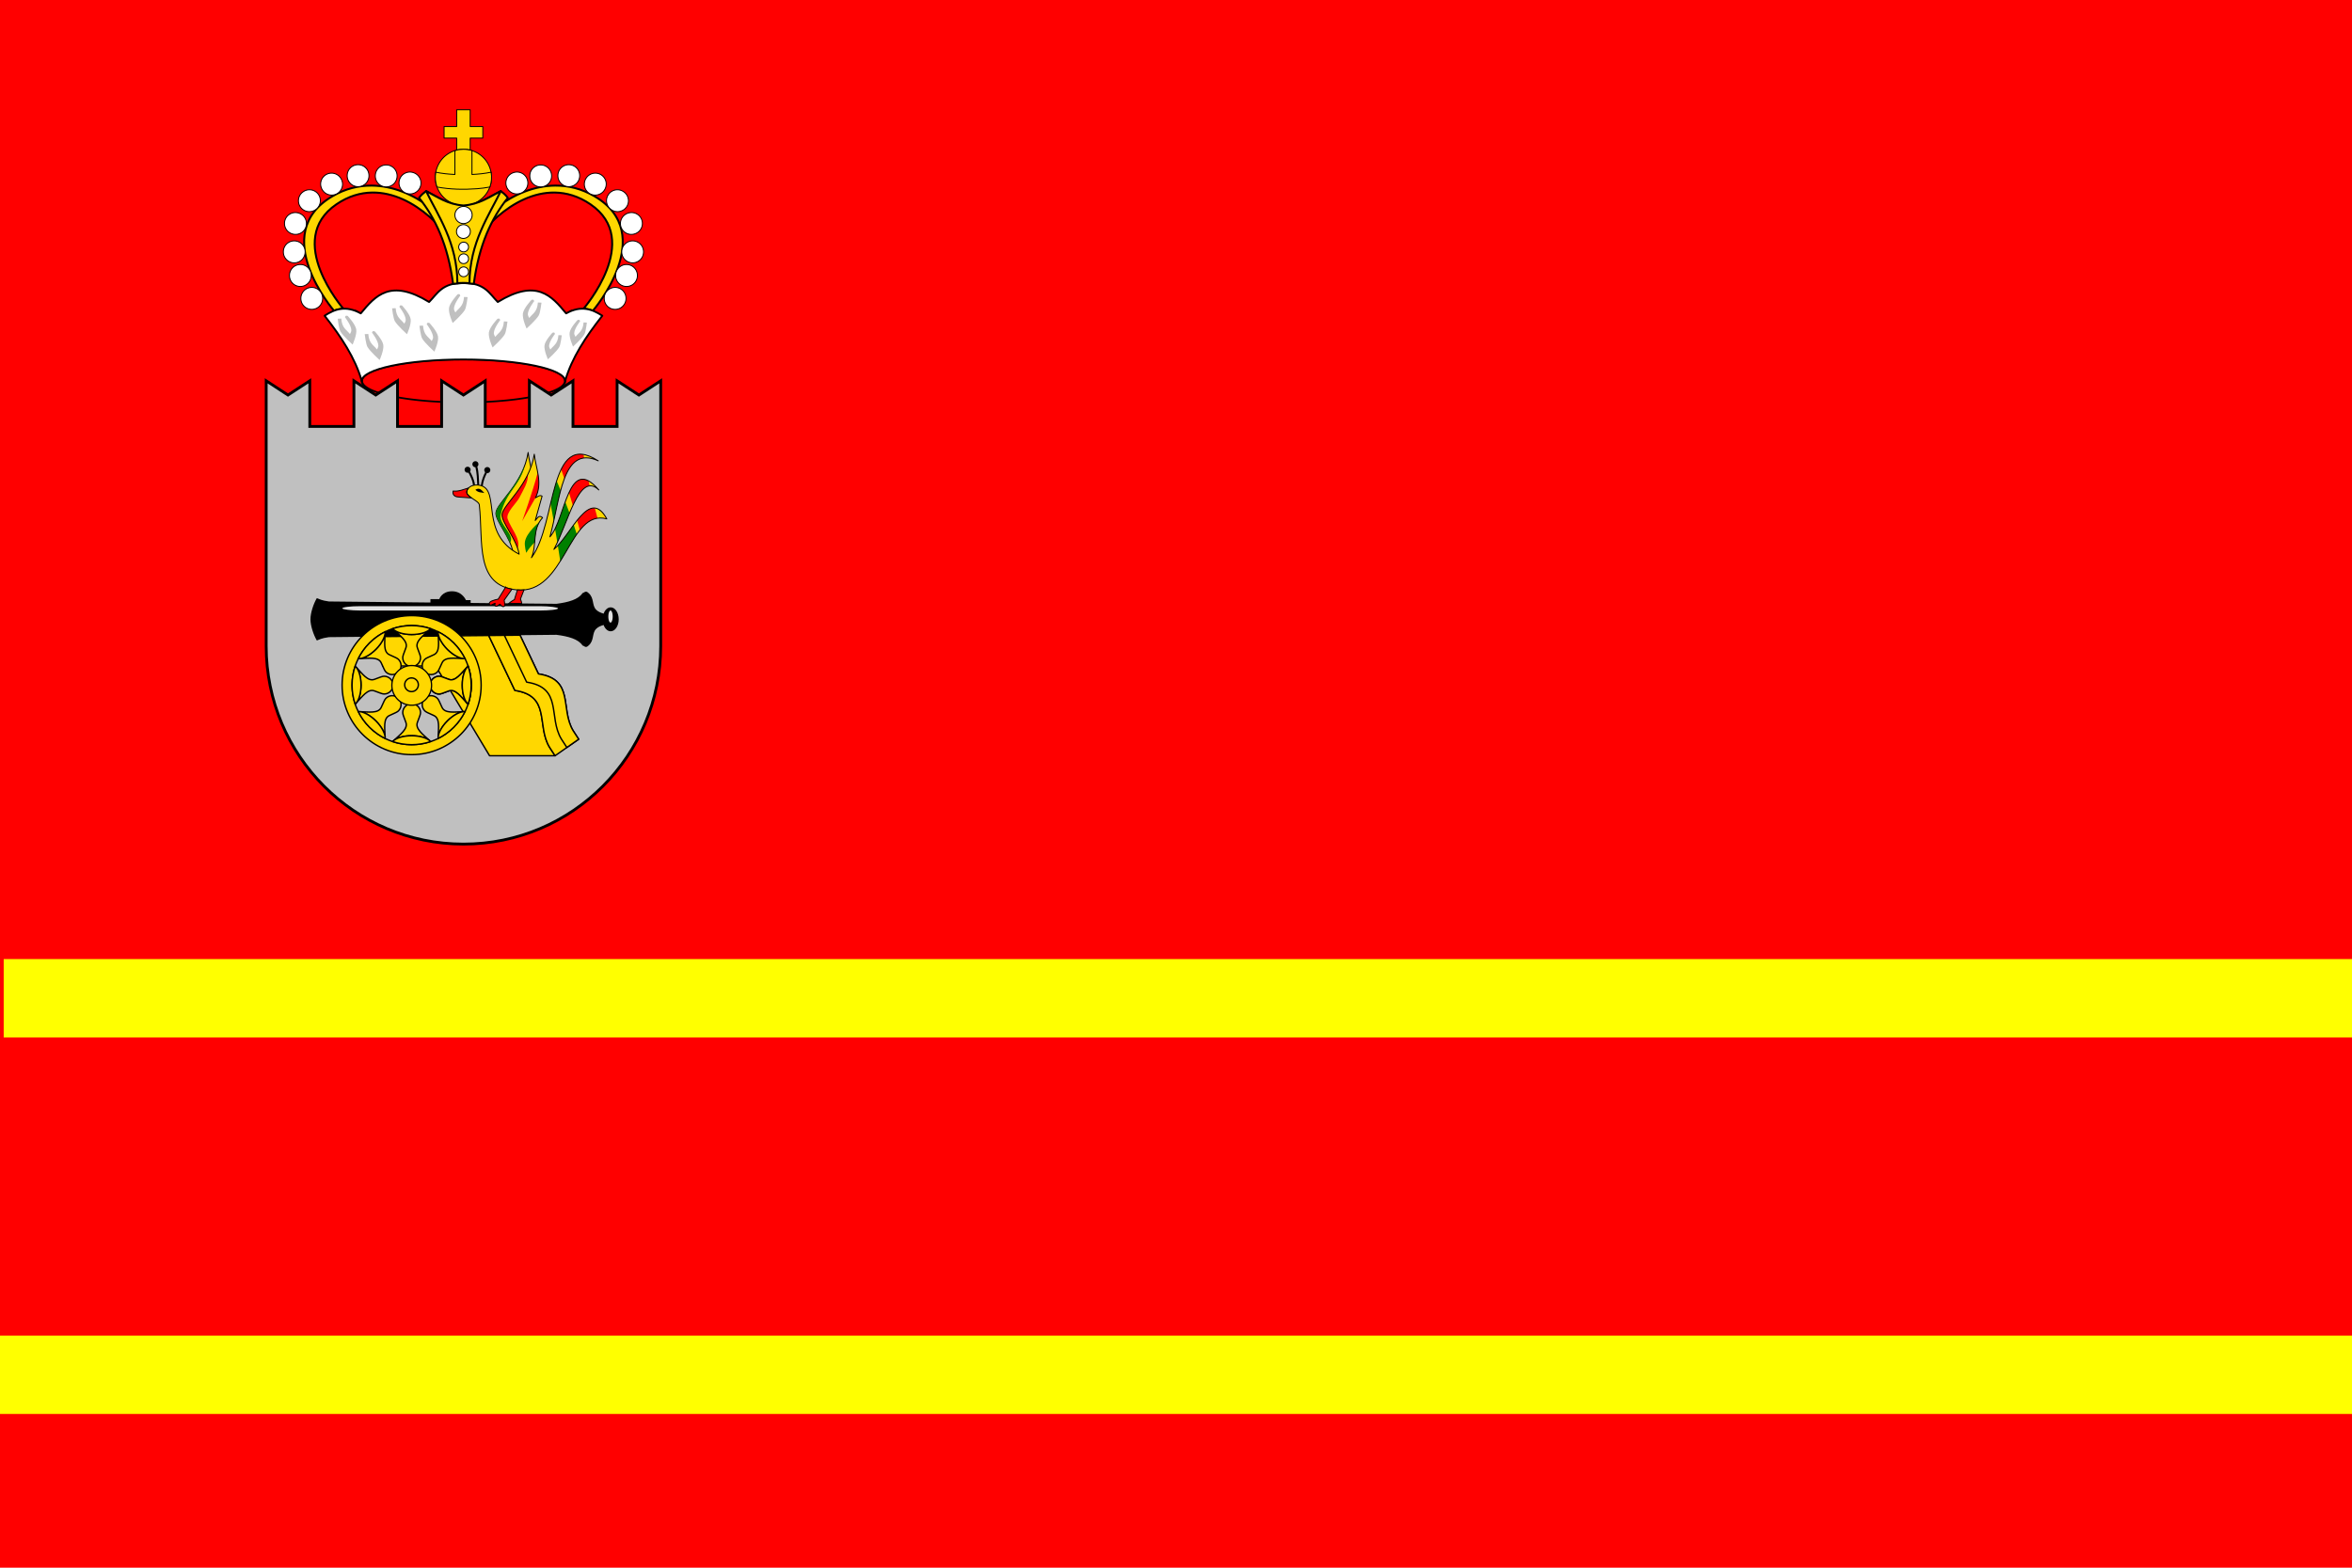 <svg height="600" version="1.1" width="900" xmlns="http://www.w3.org/2000/svg">
<g transform="translate(1264.668,347.069)">
<rect height="600" style="fill:#f00" width="900" x="-1264.668" y="-347.069"/>
<g transform="matrix(.359,0,0,.359,-1224.591,-403.888)">
<path d="m285.062,363.531c-12.563,0.172 -25.458,3.919 -38.094,12.531 -56.134,38.258 7.344,111.312 7.344,111.312l0.031,0.031c5.553,-0.227 11.654,1.136 18.562,4.969 15.644,-18.894 31.539,-37.346 72.844,-12.156 8.986,-8.986 13.679,-20.344 36.594,-20.344 22.914,0 27.608,11.358 36.594,20.344 41.304,-25.19 57.2,-6.738 72.844,12.156 6.909,-3.833 13.009,-5.195 18.562,-4.969l0.031,-0.031c0,0 63.478,-73.055 7.344,-111.312C505.083,367.451 492.188,363.704 479.625,363.531 434.758,362.916 393.903,407.82 382.344,438.938 370.785,407.82 329.929,362.916 285.062,363.531z" style="fill:#f00"/>
<path d="m112.438,-256.781c-13.832,-0.102 -28.033,3.249 -41.844,11.344 -68.836,40.344 1.688,122.062 1.688,122.062 0.009,-0.003 0.022,0.003 0.031,0 3.143,-1.211 6.438,-1.98 9.938,-2.125l-0.031,-0.031c0,0 -63.478,-73.055 -7.344,-111.312 12.636,-8.612 25.531,-12.359 38.094,-12.531 44.867,-0.615 85.722,44.289 97.281,75.406 11.559,-31.117 52.414,-76.022 97.281,-75.406 12.563,0.172 25.458,3.919 38.094,12.531 56.134,38.258 -7.344,111.312 -7.344,111.312L338.25,-125.5c3.5,0.145 6.794,0.914 9.938,2.125 0.009,0.003 0.022,-0.003 0.031,0 0,0 70.523,-81.718 1.688,-122.062 -13.811,-8.094 -28.012,-11.446 -41.844,-11.344 -45.184,0.334 -86.485,37.693 -97.812,68.188 -11.328,-30.495 -52.628,-67.854 -97.812,-68.188 z m -17.562,133.5c0.556,0.21 1.121,0.412 1.688,0.656 -0.562,-0.243 -1.136,-0.446 -1.688,-0.656 z m 230.75,0c-0.556,0.21 -1.121,0.412 -1.688,0.656 0.562,-0.243 1.136,-0.446 1.688,-0.656z" style="stroke:#000;stroke-linejoin:round;fill:#ffd700;stroke-width:2.1" transform="translate(172.094,612.906)"/>
<path d="m491.439,566.226a66.165,18.688 0 1 1 -132.33,0 66.165,18.688 0 1 1 132.33,0z" style="stroke:#000;stroke-linejoin:round;fill:#f00;stroke-width:1.48" transform="matrix(1.638,0,0,1.229,-314.213,-131.575)"/>
<path d="m382.344,459.875c-22.914,0 -27.608,11.358 -36.594,20.344 -41.304,-25.19 -57.2,-6.738 -72.844,12.156 -16.115,-8.941 -27.777,-4.55 -38.562,2.5 17.617,22.389 32.711,45.23 39.625,69.625 0,-12.688 48.523,-22.969 108.375,-22.969 59.852,0 108.375,10.281 108.375,22.969 6.915,-24.395 22.008,-47.236 39.625,-69.625 -10.785,-7.05 -22.447,-11.441 -38.562,-2.5C476.137,473.481 460.242,455.029 418.938,480.219 409.951,471.233 405.258,459.875 382.344,459.875z" style="stroke:#000;stroke-linejoin:round;fill:#fff;stroke-width:2"/>
<path d="m590.434,494.505a13.89,13.89 0 1 1 -27.779,0 13.89,13.89 0 1 1 27.779,0z" style="stroke:#000;stroke-linejoin:round;fill:#fff;stroke-width:1.196" transform="matrix(.836,0,0,.836,62.019,62.989)"/>
<path d="m590.434,494.505a13.89,13.89 0 1 1 -27.779,0 13.89,13.89 0 1 1 27.779,0z" style="stroke:#000;stroke-linejoin:round;fill:#fff;stroke-width:1.196" transform="matrix(.836,0,0,.836,74.182,38.571)"/>
<path d="m590.434,494.505a13.89,13.89 0 1 1 -27.779,0 13.89,13.89 0 1 1 27.779,0z" style="stroke:#000;stroke-linejoin:round;fill:#fff;stroke-width:1.196" transform="matrix(.836,0,0,.836,80.705,13.379)"/>
<path d="m590.434,494.505a13.89,13.89 0 1 1 -27.779,0 13.89,13.89 0 1 1 27.779,0z" style="stroke:#000;stroke-linejoin:round;fill:#fff;stroke-width:1.196" transform="matrix(.285,.786,-.786,.285,785.75,-197.573)"/>
<path d="m590.434,494.505a13.89,13.89 0 1 1 -27.779,0 13.89,13.89 0 1 1 27.779,0z" style="stroke:#000;stroke-linejoin:round;fill:#fff;stroke-width:1.196" transform="matrix(-.5,.67,-.67,-.5,1166.124,233.213)"/>
<path d="m590.434,494.505a13.89,13.89 0 1 1 -27.779,0 13.89,13.89 0 1 1 27.779,0z" style="stroke:#000;stroke-linejoin:round;fill:#fff;stroke-width:1.196" transform="matrix(.694,.467,-.467,.694,353.679,-257.872)"/>
<path d="m590.434,494.505a13.89,13.89 0 1 1 -27.779,0 13.89,13.89 0 1 1 27.779,0z" style="stroke:#000;stroke-linejoin:round;fill:#fff;stroke-width:1.196" transform="matrix(.836,0,0,.836,12.652,-67.849)"/>
<path d="m590.434,494.505a13.89,13.89 0 1 1 -27.779,0 13.89,13.89 0 1 1 27.779,0z" style="stroke:#000;stroke-linejoin:round;fill:#fff;stroke-width:1.196" transform="matrix(.836,0,0,.836,-17.304,-67.586)"/>
<path d="m590.434,494.505a13.89,13.89 0 1 1 -27.779,0 13.89,13.89 0 1 1 27.779,0z" style="stroke:#000;stroke-linejoin:round;fill:#fff;stroke-width:1.196" transform="matrix(.284,.787,-.787,.284,664.74,-240.825)"/>
<path d="m590.434,494.505a13.89,13.89 0 1 1 -27.779,0 13.89,13.89 0 1 1 27.779,0z" style="stroke:#000;stroke-linejoin:round;fill:#fff;stroke-width:1.196" transform="matrix(-.836,0,0,.836,702.667,62.989)"/>
<path d="m590.434,494.505a13.89,13.89 0 1 1 -27.779,0 13.89,13.89 0 1 1 27.779,0z" style="stroke:#000;stroke-linejoin:round;fill:#fff;stroke-width:1.196" transform="matrix(-.836,0,0,.836,690.503,38.571)"/>
<path d="m590.434,494.505a13.89,13.89 0 1 1 -27.779,0 13.89,13.89 0 1 1 27.779,0z" style="stroke:#000;stroke-linejoin:round;fill:#fff;stroke-width:1.196" transform="matrix(-.836,0,0,.836,683.98,13.379)"/>
<path d="m590.434,494.505a13.89,13.89 0 1 1 -27.779,0 13.89,13.89 0 1 1 27.779,0z" style="stroke:#000;stroke-linejoin:round;fill:#fff;stroke-width:1.196" transform="matrix(-.285,.786,.786,.285,-21.064,-197.573)"/>
<path d="m590.434,494.505a13.89,13.89 0 1 1 -27.779,0 13.89,13.89 0 1 1 27.779,0z" style="stroke:#000;stroke-linejoin:round;fill:#fff;stroke-width:1.196" transform="matrix(.5,.67,.67,-.5,-401.439,233.213)"/>
<path d="m590.434,494.505a13.89,13.89 0 1 1 -27.779,0 13.89,13.89 0 1 1 27.779,0z" style="stroke:#000;stroke-linejoin:round;fill:#fff;stroke-width:1.196" transform="matrix(-.694,.467,.467,.694,411.007,-257.872)"/>
<path d="m590.434,494.505a13.89,13.89 0 1 1 -27.779,0 13.89,13.89 0 1 1 27.779,0z" style="stroke:#000;stroke-linejoin:round;fill:#fff;stroke-width:1.196" transform="matrix(-.836,0,0,.836,752.034,-67.849)"/>
<path d="m590.434,494.505a13.89,13.89 0 1 1 -27.779,0 13.89,13.89 0 1 1 27.779,0z" style="stroke:#000;stroke-linejoin:round;fill:#fff;stroke-width:1.196" transform="matrix(-.836,0,0,.836,781.99,-67.586)"/>
<path d="m590.434,494.505a13.89,13.89 0 1 1 -27.779,0 13.89,13.89 0 1 1 27.779,0z" style="stroke:#000;stroke-linejoin:round;fill:#fff;stroke-width:1.196" transform="matrix(-.284,.787,.787,.284,99.945,-240.825)"/>
<path d="m342.531,362c-2.35,2.005 -4.278,2.969 -7.5,7.156 17.375,21.725 30.781,50.107 36.281,91.781l11.031,-1.062 11.031,1.062c5.5,-41.674 18.907,-70.056 36.281,-91.781 -3.222,-4.187 -5.15,-5.151 -7.5,-7.156 -12.206,6.179 -22.712,14.09 -39.812,15.375 -17.101,-1.285 -27.606,-9.196 -39.812,-15.375z" style="stroke:#000;stroke-linejoin:round;fill:#ffd700;stroke-width:2.1"/>
<path d="m375.153,275.305 0,17.888 -13.448,0 0,12.333 13.448,0 0,12.837 14.381,0 0,-12.837 13.448,0 0,-12.333 -13.448,0 0,-17.888z" style="stroke:#000;stroke-linejoin:round;fill:#ffd700;stroke-width:1"/>
<path d="m406.586,330.482a27.905,27.905 0 1 1 -55.811,0 27.905,27.905 0 1 1 55.811,0z" style="stroke:#000;stroke-linejoin:round;fill:#ffd700;stroke-width:0.931" transform="matrix(1.074,0,0,1.074,-24.394,-7.565)"/>
<path d="m342.531,362c12.104,25.128 33.283,54.751 33.375,98.219 1.979,-0.221 4.104,-0.344 6.438,-0.344 2.334,0 4.458,0.123 6.438,0.344 0.092,-43.467 21.271,-73.091 33.375,-98.219 -12.206,6.179 -22.712,14.09 -39.812,15.375 -17.101,-1.285 -27.606,-9.196 -39.812,-15.375z" style="stroke:#000;stroke-linejoin:round;fill:#ffd700;stroke-width:2.1"/>
<path d="m382.344,317.438c-2.917,0.224 -7.064,0.08 -9.094,1.856 0,8.329 0,16.659 0,24.988 -6.835,-0.346 -13.676,-1.001 -20.375,-2.438 -0.966,5.253 -0.531,10.756 1.281,15.781 14.058,2.648 28.491,2.871 42.727,1.835 4.576,-0.378 9.144,-0.934 13.648,-1.835 1.813,-5.024 2.247,-10.53 1.281,-15.781 -6.699,1.438 -13.54,2.091 -20.375,2.438 0,-8.479 0,-16.958 0,-25.438 -2.934,-0.936 -6.014,-1.408 -9.094,-1.406z" style="stroke:#000;stroke-linejoin:round;fill:#ffd700"/>
<path d="m418.571,498.166c0,0 -8.3,8.824 -9.107,14.464 -0.816,5.698 3.929,16.071 3.929,16.071 0,0 10.1,-9.098 12.946,-13.929 1.702,-2.888 2.946,-13.661 2.946,-13.661l-3.839,-0.179c-0.661,10.315 -5.736,11.802 -9.196,16.518 0,0 -1.534,-2.353 -1.518,-4.018 0.053,-5.36 6.786,-13.929 6.786,-13.929 -0.652,-2.264 -1.839,-1.582 -2.946,-1.339z" style="fill:#c0c0c0"/>
<path d="m454.821,477.987c0,0 -8.3,8.824 -9.107,14.464 -0.816,5.698 3.929,16.071 3.929,16.071 0,0 10.1,-9.098 12.946,-13.929 1.702,-2.888 2.946,-13.661 2.946,-13.661l-3.839,-0.179c-0.661,10.315 -5.736,11.802 -9.196,16.518 0,0 -1.534,-2.353 -1.518,-4.018 0.053,-5.36 6.786,-13.929 6.786,-13.929 -0.652,-2.264 -1.839,-1.582 -2.946,-1.339z" style="fill:#c0c0c0"/>
<path d="m477.197,513.001c0,0 -7.705,8.191 -8.454,13.427 -0.757,5.289 3.647,14.919 3.647,14.919 0,0 9.375,-8.445 12.018,-12.929 1.58,-2.68 2.735,-12.681 2.735,-12.681l-3.564,-0.166c-0.614,9.575 -5.324,10.956 -8.537,15.333 0,0 -1.424,-2.184 -1.409,-3.73 0.049,-4.975 6.299,-12.929 6.299,-12.929 -0.605,-2.101 -1.707,-1.468 -2.735,-1.243z" style="fill:#c0c0c0"/>
<path d="m503.983,499.429c0,0 -7.705,8.191 -8.454,13.427 -0.757,5.289 3.647,14.919 3.647,14.919 0,0 9.375,-8.445 12.018,-12.929 1.58,-2.68 2.735,-12.681 2.735,-12.681l-3.564,-0.166c-0.614,9.575 -5.324,10.956 -8.537,15.333 0,0 -1.424,-2.184 -1.409,-3.73 0.049,-4.975 6.299,-12.929 6.299,-12.929 -0.605,-2.101 -1.707,-1.468 -2.735,-1.243z" style="fill:#c0c0c0"/>
<path d="m376.071,472.094c0,0 -8.3,8.824 -9.107,14.464 -0.816,5.698 3.929,16.071 3.929,16.071 0,0 10.1,-9.098 12.946,-13.929 1.702,-2.888 2.946,-13.661 2.946,-13.661l-3.839,-0.179c-0.661,10.315 -5.736,11.802 -9.196,16.518 0,0 -1.534,-2.353 -1.518,-4.018 0.053,-5.36 6.786,-13.929 6.786,-13.929 -0.652,-2.264 -1.839,-1.582 -2.946,-1.339z" style="fill:#c0c0c0"/>
<path d="m346.156,502.63c0,0 8.3,8.824 9.107,14.464 0.816,5.698 -3.929,16.071 -3.929,16.071 0,0 -10.1,-9.098 -12.946,-13.929 -1.702,-2.888 -2.946,-13.661 -2.946,-13.661l3.839,-0.179c0.661,10.315 5.736,11.802 9.196,16.518 0,0 1.534,-2.353 1.518,-4.018 -0.053,-5.36 -6.786,-13.929 -6.786,-13.929 0.652,-2.264 1.839,-1.582 2.946,-1.339z" style="fill:#c0c0c0"/>
<path d="m316.989,484.059c0,0 8.3,8.824 9.107,14.464 0.816,5.698 -3.929,16.071 -3.929,16.071 0,0 -10.1,-9.098 -12.946,-13.929 -1.702,-2.888 -2.946,-13.661 -2.946,-13.661l3.839,-0.179c0.661,10.315 5.736,11.802 9.196,16.518 0,0 1.534,-2.353 1.518,-4.018 -0.053,-5.36 -6.786,-13.929 -6.786,-13.929 0.652,-2.264 1.839,-1.582 2.946,-1.339z" style="fill:#c0c0c0"/>
<path d="m287.822,511.559c0,0 8.3,8.824 9.107,14.464 0.816,5.698 -3.929,16.071 -3.929,16.071 0,0 -10.1,-9.098 -12.946,-13.929 -1.702,-2.888 -2.946,-13.661 -2.946,-13.661l3.839,-0.179c0.661,10.315 5.736,11.802 9.196,16.518 0,0 1.534,-2.353 1.518,-4.018 -0.053,-5.36 -6.786,-13.929 -6.786,-13.929 0.652,-2.264 1.839,-1.582 2.946,-1.339z" style="fill:#c0c0c0"/>
<path d="m259.013,495.13c0,0 8.3,8.824 9.107,14.464 0.816,5.698 -3.929,16.071 -3.929,16.071 0,0 -10.1,-9.098 -12.946,-13.929 -1.702,-2.888 -2.946,-13.661 -2.946,-13.661l3.839,-0.179c0.661,10.315 5.736,11.802 9.196,16.518 0,0 1.534,-2.353 1.518,-4.018 -0.053,-5.36 -6.786,-13.929 -6.786,-13.929 0.652,-2.264 1.839,-1.582 2.946,-1.339z" style="fill:#c0c0c0"/>
<path d="m590.434,494.505a13.89,13.89 0 1 1 -27.779,0 13.89,13.89 0 1 1 27.779,0z" style="stroke:#000;stroke-linejoin:round;fill:#fff;stroke-width:1.523" transform="matrix(.223,.617,-.617,.223,558.976,-78.513)"/>
<path d="m590.434,494.505a13.89,13.89 0 1 1 -27.779,0 13.89,13.89 0 1 1 27.779,0z" style="stroke:#000;stroke-linejoin:round;fill:#fff;stroke-width:1.894" transform="matrix(.179,.496,-.496,.179,524.391,30.639)"/>
<path d="m590.434,494.505a13.89,13.89 0 1 1 -27.779,0 13.89,13.89 0 1 1 27.779,0z" style="stroke:#000;stroke-linejoin:round;fill:#fff;stroke-width:2.676" transform="matrix(.127,.351,-.351,.127,482.888,156.444)"/>
<path d="m590.434,494.505a13.89,13.89 0 1 1 -27.779,0 13.89,13.89 0 1 1 27.779,0z" style="stroke:#000;stroke-linejoin:round;fill:#fff;stroke-width:2.676" transform="matrix(.127,.351,-.351,.127,482.888,168.944)"/>
<path d="m590.434,494.505a13.89,13.89 0 1 1 -27.779,0 13.89,13.89 0 1 1 27.779,0z" style="stroke:#000;stroke-linejoin:round;fill:#fff;stroke-width:2.676" transform="matrix(.127,.351,-.351,.127,482.888,182.872)"/>
<path d="M0,-48.656 0,0 0,234.219C0,350.772 94.135,445.25 210.25,445.25 326.365,445.25 420.5,350.772 420.5,234.219L420.5,0l0,-48.656 -23.219,15.156 -23.25,-15.156 0,48.656L327,0 327,-48.656 303.75,-33.5l-23.219,-15.156 0,48.656 -47.062,0 0,-48.656L210.25,-33.5 187,-48.656 187,0l-47.031,0 0,-48.656L116.75,-33.5 93.5,-48.656 93.5,0 46.469,0l0,-48.656L23.219,-33.5 0,-48.656z" style="fill:#c0c0c0" transform="translate(172.094,612.906)"/>
<path d="M0,-48.656 0,0 0,234.219C0,350.772 94.135,445.25 210.25,445.25 326.365,445.25 420.5,350.772 420.5,234.219L420.5,0l0,-48.656 -23.219,15.156 -23.25,-15.156 0,48.656L327,0 327,-48.656 303.75,-33.5l-23.219,-15.156 0,48.656 -47.062,0 0,-48.656L210.25,-33.5 187,-48.656 187,0l-47.031,0 0,-48.656L116.75,-33.5 93.5,-48.656 93.5,0 46.469,0l0,-48.656L23.219,-33.5 0,-48.656z" style="stroke:#000;fill:none;stroke-width:3" transform="translate(172.094,612.906)"/>
<path d="m370.188,788.625c-10.959,0 -13.594,8.375 -13.594,8.375l-9.438,0 0,3.625L238.938,799.5c-8.337,-1.19 -9.499,-2.372 -12.875,-3.562 -3.627,6.161 -6.781,15.776 -6.781,22.562 0,6.786 3.154,16.433 6.781,22.594 3.376,-1.19 4.538,-2.372 12.875,-3.562l242.5,-2.5c12.564,1.624 23.303,4.433 27.844,11.406 2.027,0.349 3.211,3.251 6.438,0 6.16,-5.243 3.461,-12.776 7.844,-17.5 2.015,-2.172 4.929,-3.447 8.188,-4.375 1.448,3.995 4.269,6.719 7.531,6.719 4.734,0 8.562,-5.73 8.562,-12.781 0,-7.051 -3.829,-12.75 -8.562,-12.75 -3.262,0 -6.083,2.723 -7.531,6.719 -3.258,-0.938 -6.173,-2.235 -8.188,-4.406 -4.382,-4.724 -1.684,-12.257 -7.844,-17.5 -1.21,-1.219 -2.151,-1.552 -2.938,-1.5 -1.31,0.087 -2.233,1.282 -3.5,1.5 -4.541,6.973 -15.279,9.814 -27.844,11.438L390,801.062l0,-3 -5,0c0,0 -3.854,-9.438 -14.812,-9.438z"/>
<path d="m541.429,815.576a2.321,6.429 0 1 1 -4.643,0 2.321,6.429 0 1 1 4.643,0z" style="opacity:0.881;fill:#fff"/>
<rect height="4.643" rx="19.286" ry="2.321" style="opacity:0.881;fill:#fff" width="230" x="253.214" y="804.505"/>
<g style="stroke:#000;fill:#ffd700;stroke-width:1.5">
<path d="m409.219,835.781 -113,1.156 0,31.312 56.469,0 57.5,95.719 69.812,0 -5.906,-9.094c-14.105,-23.428 1.751,-54.694 -36.938,-60.562l-27.875,-58.531 -0.062,0z" style="stroke:#000;stroke-linejoin:round;fill:#ffd700;stroke-width:1.5"/>
<path d="m442.656,835.438 -33.375,0.344 27.875,58.531c38.689,5.869 22.832,37.134 36.938,60.562L480,963.969 505.156,946.344 499.25,937.25c-14.105,-23.428 1.72,-54.663 -36.969,-60.531l-19.625,-41.281z" style="stroke:#000;stroke-linejoin:round;fill:#ffd700;stroke-width:1.5"/>
<path d="m442.656,835.438 -16.688,0.156 23.75,49.906c38.689,5.869 22.832,37.134 36.938,60.562l5.906,9.094 12.594,-8.812L499.25,937.25c-14.105,-23.428 1.72,-54.663 -36.969,-60.531l-19.625,-41.281z" style="stroke:#000;stroke-linejoin:round;fill:#ffd700;stroke-width:1.5"/>
</g>
<g style="fill:#ffd700" transform="translate(29.442,2.576)">
<path d="m297.688,812c-40.928,0 -74.125,33.197 -74.125,74.125 0,40.928 33.197,74.094 74.125,74.094 40.928,0 74.094,-33.166 74.094,-74.094 0,-40.928 -33.166,-74.125 -74.094,-74.125 z m 0,10.625c35.068,0 63.5,28.432 63.5,63.5 0,35.068 -28.432,63.469 -63.5,63.469 -35.068,0 -63.5,-28.401 -63.5,-63.469 0,-35.068 28.432,-63.5 63.5,-63.5z" style="stroke:#000;fill:#ffd700;stroke-width:1.5"/>
<path d="m278.219,826.719c7.234,6.729 15.885,12.82 13.344,19.625 -2.573,6.891 -3.348,8.644 -3.348,10.5 0,5.231 4.348,9.469 9.458,9.469 5.109,0 9.489,-4.237 9.489,-9.469 0,-1.856 -0.775,-3.609 -3.348,-10.5 -2.541,-6.805 6.11,-12.896 13.344,-19.625 -3.663,3.221 -10.997,5.438 -19.469,5.438 -8.472,0 -15.806,-2.217 -19.469,-5.438z" style="stroke:#000;fill:#ffd700;stroke-width:1.5"/>
<path d="m297.688,822.625c-7.094,0 -13.911,1.166 -20.281,3.312 3.308,3.643 11.137,6.219 20.281,6.219 9.156,0 16.981,-2.568 20.281,-6.219 -6.37,-2.146 -13.188,-3.312 -20.281,-3.312z" style="stroke:#000;fill:#ffd700;stroke-width:1.5"/>
<path d="m357.065,866.65c-6.729,7.234 -12.82,15.885 -19.625,13.344 -6.891,-2.573 -8.644,-3.348 -10.5,-3.348 -5.231,0 -9.469,4.348 -9.469,9.458 0,5.109 4.237,9.489 9.469,9.489 1.856,0 3.609,-0.775 10.5,-3.348 6.805,-2.541 12.896,6.11 19.625,13.344 -3.221,-3.663 -5.438,-10.997 -5.438,-19.469 0,-8.472 2.217,-15.806 5.438,-19.469z" style="stroke:#000;fill:#ffd700;stroke-width:1.5"/>
<path d="m361.159,886.118c0,-7.094 -1.166,-13.911 -3.312,-20.281 -3.643,3.308 -6.219,11.137 -6.219,20.281 0,9.156 2.568,16.981 6.219,20.281 2.146,-6.37 3.312,-13.188 3.312,-20.281z" style="stroke:#000;fill:#ffd700;stroke-width:1.5"/>
<path d="m278.212,945.503c7.234,-6.729 15.885,-12.82 13.344,-19.625 -2.573,-6.891 -3.348,-8.644 -3.348,-10.5 0,-5.231 4.348,-9.469 9.458,-9.469 5.109,0 9.489,4.237 9.489,9.469 0,1.856 -0.775,3.609 -3.348,10.5 -2.541,6.805 6.11,12.896 13.344,19.625 -3.663,-3.221 -10.997,-5.438 -19.469,-5.438 -8.472,0 -15.806,2.217 -19.469,5.438z" style="stroke:#000;fill:#ffd700;stroke-width:1.5"/>
<path d="m297.681,949.597c-7.094,0 -13.911,-1.166 -20.281,-3.312 3.308,-3.643 11.137,-6.219 20.281,-6.219 9.156,0 16.981,2.568 20.281,6.219 -6.37,2.146 -13.188,3.312 -20.281,3.312z" style="stroke:#000;fill:#ffd700;stroke-width:1.5"/>
<path d="m357.065,866.65c-6.729,7.234 -12.82,15.885 -19.625,13.344 -6.891,-2.573 -8.644,-3.348 -10.5,-3.348 -5.231,0 -9.469,4.348 -9.469,9.458 0,5.109 4.237,9.489 9.469,9.489 1.856,0 3.609,-0.775 10.5,-3.348 6.805,-2.541 12.896,6.11 19.625,13.344 -3.221,-3.663 -5.438,-10.997 -5.438,-19.469 0,-8.472 2.217,-15.806 5.438,-19.469z" style="stroke:#000;fill:#ffd700;stroke-width:1.5"/>
<path d="m361.159,886.118c0,-7.094 -1.166,-13.911 -3.312,-20.281 -3.643,3.308 -6.219,11.137 -6.219,20.281 0,9.156 2.568,16.981 6.219,20.281 2.146,-6.37 3.312,-13.188 3.312,-20.281z" style="stroke:#000;fill:#ffd700;stroke-width:1.5"/>
<path d="m238.285,905.572c6.729,-7.234 12.82,-15.885 19.625,-13.344 6.891,2.573 8.644,3.348 10.5,3.348 5.231,0 9.469,-4.348 9.469,-9.458 0,-5.109 -4.237,-9.489 -9.469,-9.489 -1.856,0 -3.609,0.775 -10.5,3.348 -6.805,2.541 -12.896,-6.11 -19.625,-13.344 3.221,3.663 5.438,10.997 5.438,19.469 0,8.472 -2.217,15.806 -5.438,19.469z" style="stroke:#000;fill:#ffd700;stroke-width:1.5"/>
<path d="m234.191,886.103c0,7.094 1.166,13.911 3.312,20.281 3.643,-3.308 6.219,-11.137 6.219,-20.281 0,-9.156 -2.568,-16.981 -6.219,-20.281 -2.146,6.37 -3.312,13.188 -3.312,20.281z" style="stroke:#000;fill:#ffd700;stroke-width:1.5"/>
<path d="m241.921,857.872c9.873,-0.357 20.297,-2.167 23.312,4.442 3.053,6.692 3.745,8.48 5.057,9.792 3.699,3.699 9.77,3.621 13.383,0.008 3.613,-3.613 3.713,-9.706 0.014,-13.405 -1.312,-1.312 -3.1,-2.004 -9.792,-5.057 -6.609,-3.015 -4.798,-13.439 -4.442,-23.312 -0.313,4.868 -3.931,11.621 -9.922,17.611 -5.99,5.99 -12.744,9.609 -17.611,9.922z" style="stroke:#000;fill:#ffd700;stroke-width:1.5"/>
<path d="m252.793,841.211c-5.016,5.016 -9.012,10.661 -11.999,16.683 4.916,0.237 12.273,-3.478 18.738,-9.944 6.474,-6.474 10.191,-13.823 9.944,-18.738 -6.022,2.987 -11.667,6.983 -16.683,11.999z" style="stroke:#000;fill:#ffd700;stroke-width:1.5"/>
<path d="m353.436,857.872c-9.873,-0.357 -20.297,-2.167 -23.312,4.442 -3.053,6.692 -3.745,8.48 -5.057,9.792 -3.699,3.699 -9.77,3.621 -13.383,0.008 -3.613,-3.613 -3.713,-9.706 -0.014,-13.405 1.312,-1.312 3.1,-2.004 9.792,-5.057 6.609,-3.015 4.798,-13.439 4.442,-23.312 0.313,4.868 3.931,11.621 9.922,17.611 5.99,5.99 12.744,9.609 17.611,9.922z" style="stroke:#000;fill:#ffd700;stroke-width:1.5"/>
<path d="m342.565,841.211c5.016,5.016 9.012,10.661 11.999,16.683 -4.916,0.237 -12.273,-3.478 -18.738,-9.944 -6.474,-6.474 -10.191,-13.823 -9.944,-18.738 6.022,2.987 11.667,6.983 16.683,11.999z" style="stroke:#000;fill:#ffd700;stroke-width:1.5"/>
<path d="m241.921,914.347c9.873,0.357 20.297,2.167 23.312,-4.442 3.053,-6.692 3.745,-8.48 5.057,-9.792 3.699,-3.699 9.77,-3.621 13.383,-0.008 3.613,3.613 3.713,9.706 0.014,13.405 -1.312,1.312 -3.1,2.004 -9.792,5.057 -6.609,3.015 -4.798,13.439 -4.442,23.312 -0.313,-4.868 -3.931,-11.621 -9.922,-17.611 -5.99,-5.99 -12.744,-9.609 -17.611,-9.922z" style="stroke:#000;fill:#ffd700;stroke-width:1.5"/>
<path d="m252.793,931.008c-5.016,-5.016 -9.012,-10.661 -11.999,-16.683 4.916,-0.237 12.273,3.478 18.738,9.944 6.474,6.474 10.191,13.823 9.944,18.738 -6.022,-2.987 -11.667,-6.983 -16.683,-11.999z" style="stroke:#000;fill:#ffd700;stroke-width:1.5"/>
<path d="m353.436,914.347c-9.873,0.357 -20.297,2.167 -23.312,-4.442 -3.053,-6.692 -3.745,-8.48 -5.057,-9.792 -3.699,-3.699 -9.77,-3.621 -13.383,-0.008 -3.613,3.613 -3.713,9.706 -0.014,13.405 1.312,1.312 3.1,2.004 9.792,5.057 6.609,3.015 4.798,13.439 4.442,23.312 0.313,-4.868 3.931,-11.621 9.922,-17.611 5.99,-5.99 12.744,-9.609 17.611,-9.922z" style="stroke:#000;fill:#ffd700;stroke-width:1.5"/>
<path d="m342.565,931.008c5.016,-5.016 9.012,-10.661 11.999,-16.683 -4.916,-0.237 -12.273,3.478 -18.738,9.944 -6.474,6.474 -10.191,13.823 -9.944,18.738 6.022,-2.987 11.667,-6.983 16.683,-11.999z" style="stroke:#000;fill:#ffd700;stroke-width:1.5"/>
<path d="m349.286,886.112a51.607,51.607 0 1 1 -103.214,0 51.607,51.607 0 1 1 103.214,0z" style="stroke:#000;fill:#ffd700;stroke-width:3.29" transform="matrix(.41,0,0,.41,175.723,523.081)"/>
<path d="m349.286,886.112a51.607,51.607 0 1 1 -103.214,0 51.607,51.607 0 1 1 103.214,0z" style="stroke:#000;fill:#ffd700;stroke-width:10.606" transform="matrix(.141,0,0,.141,255.579,760.793)"/>
</g>
<path d="m451.283,640.611c-5.262,33.911 -33.96,54.076 -34.344,64.656 -0.313,8.639 15.735,26.128 18.188,41.906l13.125,3.781 2.125,-6.656c2.538,-11.88 0.018,-25.171 9.75,-36 -4.015,-3.557 -5.57,0.827 -7.812,3.031l7.312,-26.031c-2.727,-1.632 -4.766,0.83 -7.062,1.781 8.01,-16.016 0.418,-31.06 -1.281,-46.469z" style="stroke:#000;stroke-linejoin:round;fill:#ffd700"/>
<path d="m447.562,654.844c-9.442,25.456 -30.299,41.433 -30.625,50.438 -0.245,6.762 9.532,18.927 14.969,31.469l0.062,0.094c5.99,-7.779 -12.286,-19.71 -9.969,-29.812 5.784,-25.211 20.777,-30.891 25.562,-52.188z" style="fill:#008000"/>
<path d="m441.689,749.064c-2.453,-15.778 -18.496,-33.283 -18.183,-41.921 0.384,-10.58 29.083,-30.739 34.345,-64.65 1.699,15.409 9.273,30.451 1.263,46.467 2.297,-0.952 4.344,-3.399 7.071,-1.768l-7.324,26.011c2.242,-2.204 3.814,-6.587 7.829,-3.03 -11.599,12.907 -5.758,29.35 -11.869,42.679 27.543,-37.038 17.58,-137.85 71.216,-103.288 -38.818,-17.65 -40.535,41.93 -51.518,81.065 16.857,-18.466 19.029,-88.717 52.088,-50.052 -21.155,-20.49 -32.717,35.761 -47.857,63.393 18.81,-15.724 37.619,-66.838 56.429,-32.5 -41.216,-11.293 -43.677,80.791 -95.985,75.658 -44.998,-4.415 -35.566,-50.672 -39.931,-90.592 -0.512,-4.686 -14.229,-8.471 -13.385,-14.142 0.812,-5.452 7.517,-8.328 14.647,-6.566 21.822,5.393 -1.625,51.242 41.164,73.236z" style="fill:#ffd700"/>
<path d="m387.812,678.5c-5.321,1.462 -10.224,3.945 -16.469,3.25 -1.155,5.435 3.665,6.32 6.188,6.438 3.844,0.179 8.431,0.52 13.469,0.938 -2.96,-2.03 -5.502,-4.185 -5.125,-6.719 0.225,-1.514 0.92,-2.834 1.938,-3.906z" style="stroke:#000;stroke-linejoin:round;fill:#f00"/>
<path d="m395.089,680.398c4.499,-2.948 6.88,0.724 9.554,3.482 -3.185,-0.826 -6.369,-0.083 -9.554,-3.482z"/>
<path d="m395.094,649.906c-1.8,0 -3.25,1.45 -3.25,3.25 0,1.8 1.45,3.281 3.25,3.281 0.697,2.504 1.192,5.908 1.469,9.438 0.259,3.303 0.389,6.519 0.5,9.469 0.699,0.03 1.405,0.097 2.125,0.219 -0.122,-3.006 -0.258,-6.36 -0.531,-9.844 -0.288,-3.669 -0.708,-7.225 -1.531,-10.031 0.739,-0.597 1.219,-1.507 1.219,-2.531 0,-1.8 -1.45,-3.25 -3.25,-3.25 z m -8.312,5.906c-1.8,0 -3.25,1.45 -3.25,3.25 0,1.8 1.45,3.25 3.25,3.25 0.303,0 0.596,-0.047 0.875,-0.125 2.315,4.432 4.334,8.226 4.969,13.594 0.659,-0.175 1.347,-0.297 2.062,-0.375 -0.712,-5.791 -2.931,-9.933 -5.281,-14.438 0.396,-0.54 0.625,-1.185 0.625,-1.906 0,-1.8 -1.45,-3.25 -3.25,-3.25 z m 21,0.344c-1.8,0 -3.281,1.45 -3.281,3.25 0,0.9 0.379,1.723 0.969,2.312 -2.116,4.265 -3.936,8.797 -4.594,14.188 0.723,0.197 1.375,0.463 2,0.75 0.567,-5.283 2.366,-9.737 4.5,-14.031 0.135,0.017 0.267,0.062 0.406,0.062 1.8,0 3.25,-1.481 3.25,-3.281 0,-1.8 -1.45,-3.25 -3.25,-3.25z" style="font-family:Sans"/>
<path d="m506.906,642.469c-9.291,-0.105 -15.591,6.285 -20.406,16.219 1.152,3.157 2.317,6.445 3.469,9.844 4.657,-12.177 10.991,-20.905 21,-22.031 -0.228,-1.26 -0.477,-2.537 -0.688,-3.719 -1.165,-0.193 -2.293,-0.3 -3.375,-0.312 z m 1.969,26.688c-5.932,0.354 -10.29,6.231 -14.031,14.312 1.418,4.533 2.765,9.123 4.125,13.719 5.379,-11.494 11.122,-20.184 17.844,-20.938 -0.382,-1.781 -0.73,-3.528 -1.094,-5.281 -2.503,-1.369 -4.764,-1.937 -6.844,-1.812 z m 12.188,30.688c-5.845,0.26 -11.686,5.854 -17.531,13.156 1.002,3.565 1.978,7.071 2.906,10.469 5.453,-6.784 11.448,-11.635 18.812,-12.719 -1.003,-3.513 -1.958,-7.166 -2.906,-10.875 -0.425,-0.039 -0.856,-0.05 -1.281,-0.031z" style="fill:#f00"/>
<path d="m481.719,671c-2.39,7.388 -4.458,15.661 -6.5,24.188 1.11,6.069 2.231,12.361 3.344,18.688 2.391,-10.995 4.628,-22.449 7.406,-32.75 -1.473,-3.571 -2.919,-7.016 -4.25,-10.125 z m 9.125,22.281c-3.571,9.764 -6.824,20.629 -10.844,28.812 0.846,4.918 1.662,9.789 2.438,14.531 4.443,-9.597 8.649,-20.984 13,-31.312 -1.523,-4.12 -3.055,-8.111 -4.594,-12.031 z m 9.031,24.5c-5.639,7.58 -11.268,16.032 -16.906,22.125 0.949,5.89 1.817,11.531 2.562,16.719 6.183,-9.806 11.649,-20.308 17.625,-28.812 -1.044,-3.329 -2.136,-6.678 -3.281,-10.031z" style="fill:#008000"/>
<path d="m461.531,662c-5.237,20.186 -16.562,51.844 -16.562,51.844l14.156,-24.875 1.469,-3.469c2.959,-8.003 2.361,-15.77 0.938,-23.5z" style="fill:#f00"/>
<path d="m463.25,714.906c-0.19,0.151 -13.586,10.834 -15.344,20.781 -0.788,4.457 1.406,11.938 1.406,11.938 2.59,-4.292 5.597,-7.959 8.938,-11.125 0.629,-7.328 1.087,-14.807 5,-21.594z" style="fill:#008000"/>
<path d="m451.094,663.812c-10.249,21.375 -27.299,35.205 -27.594,43.344 -0.272,7.497 11.77,21.666 16.562,35.594 0.083,-0.143 0.185,-0.304 0.25,-0.5 3.152,-9.456 -7.696,-21.275 -10.875,-30.812 -2.18,-6.541 9.715,-17.024 12.5,-22.594 4.411,-8.823 9.343,-15.62 9.156,-25.031z" style="fill:#f00"/>
<path d="m441.689,749.064c-2.453,-15.778 -18.496,-33.283 -18.183,-41.921 0.384,-10.58 29.083,-30.739 34.345,-64.65 1.699,15.409 9.273,30.451 1.263,46.467 2.297,-0.952 4.344,-3.399 7.071,-1.768l-7.324,26.011c2.242,-2.204 3.814,-6.587 7.829,-3.03 -11.599,12.907 -5.758,29.35 -11.869,42.679 27.543,-37.038 17.58,-137.85 71.216,-103.288 -38.818,-17.65 -40.535,41.93 -51.518,81.065 16.857,-18.466 19.029,-88.717 52.088,-50.052 -21.155,-20.49 -32.717,35.761 -47.857,63.393 18.81,-15.724 37.619,-66.838 56.429,-32.5 -41.216,-11.293 -43.677,80.791 -95.985,75.658 -44.998,-4.415 -35.566,-50.672 -39.931,-90.592 -0.512,-4.686 -14.229,-8.471 -13.385,-14.142 0.812,-5.452 7.517,-8.328 14.647,-6.566 21.822,5.393 -1.625,51.242 41.164,73.236z" style="stroke:#000;stroke-linejoin:round;fill:none"/>
<path d="m446.875,787.156c-2.232,0.205 -4.558,0.233 -7,0.031L436.656,797.5c0,0 -3.529,1.888 -5.875,3.969l13.688,0.156c-0.025,-1.664 -1.375,-4.656 -1.375,-4.656 0,0 2.09,-5.389 3.781,-9.812z" style="fill:#f00;stroke:#000"/>
<path d="M427.125,784.531 419.375,797c-4.866,1.027 -10.224,2.525 -9.469,5.188 0.848,2.991 4.522,-0.616 6.219,-0.75 -0.431,1.963 -0.649,2.886 1.188,3.062 1.23,0.118 2.097,-1.122 3.844,-2.094 1.587,0.841 2.621,3.761 4.812,2.094 0.806,-1.182 -0.219,-6.375 -0.219,-6.375 0,0 5.866,-8.247 8.281,-11.719 -2.488,-0.471 -4.788,-1.118 -6.906,-1.875z" style="fill:#f00;stroke:#000"/>
</g>
<rect height="30" style="fill:#ff0" width="900" x="-1264.668" y="164.094"/>
<rect height="30" style="fill:#ff0" width="900" x="-1263.254" y="19.992"/>
</g>
</svg>
